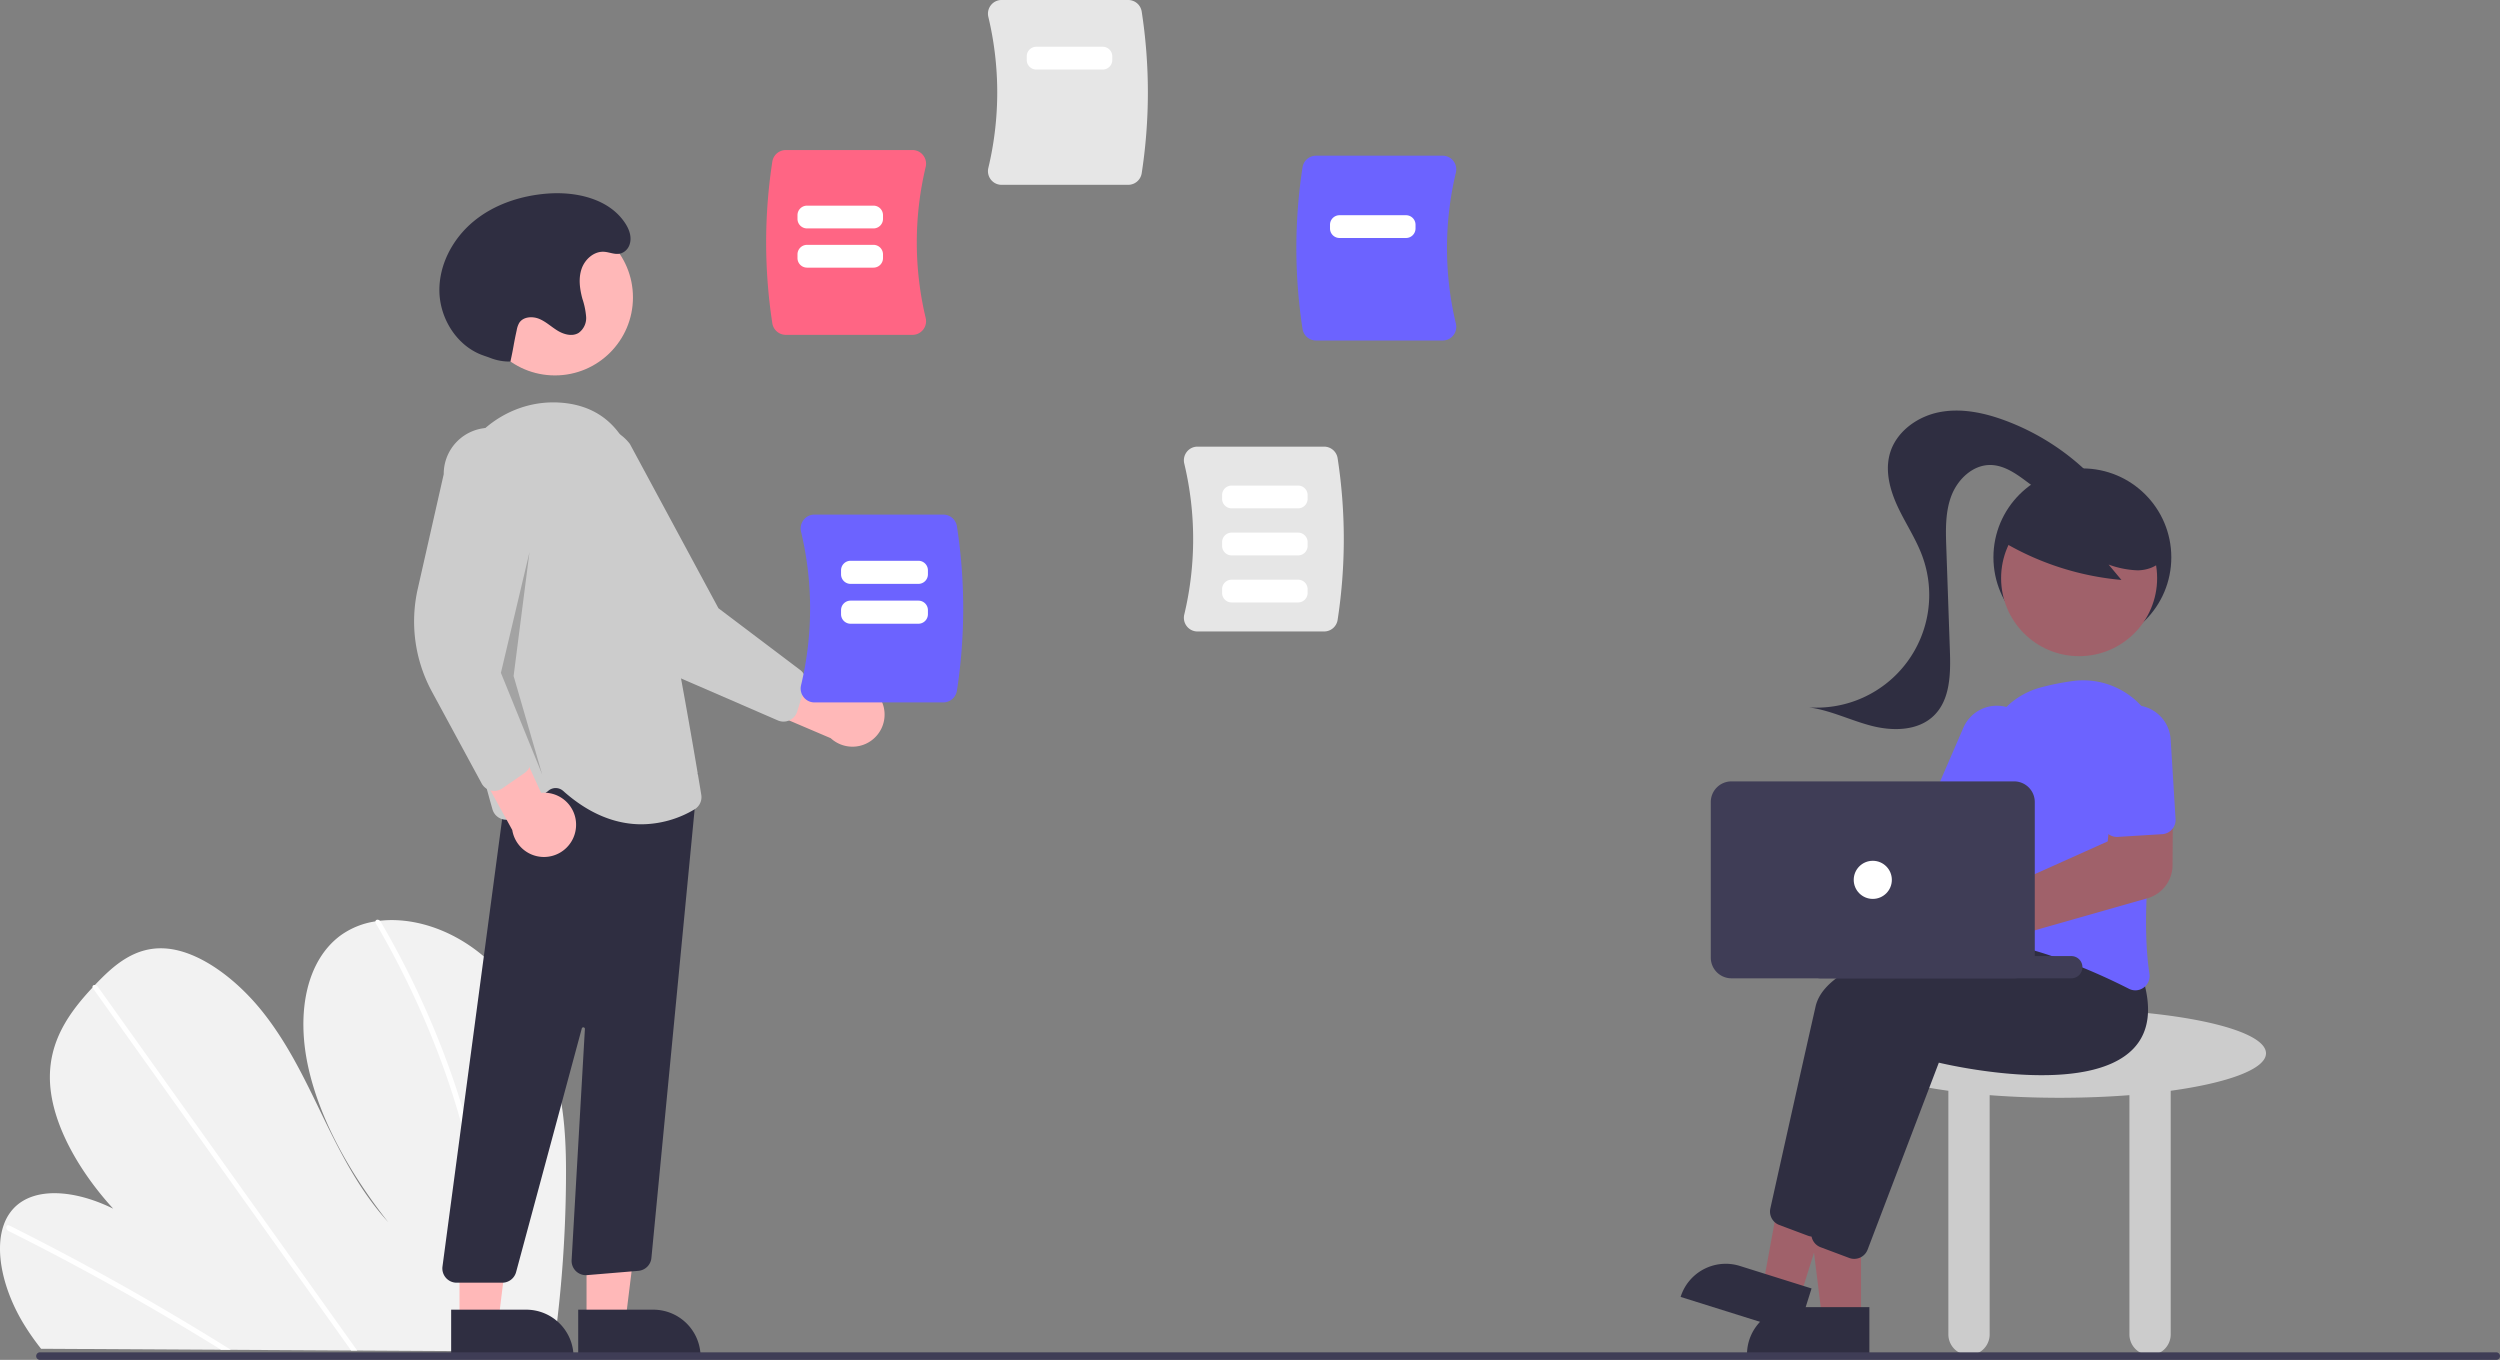 <svg data-name="Layer 1" xmlns="http://www.w3.org/2000/svg" width="787.067" height="428.128"><rect width="100%" height="100%" fill="#808080" stroke="none"/><path d="M178.18 372.278a400.444 400.444 0 0 1-3.776 51.454c-.082.6-.173 1.198-.256 1.797l-161.217-.901a66.264 66.264 0 0 1-1.39-1.806 76.647 76.647 0 0 1-4.211-6.233c-6.224-10.331-9.074-22.427-6.218-30.773l.05-.13a14.644 14.644 0 0 1 2.859-4.966c6.51-7.329 19.674-6.107 31.62-.192-10.715-11.728-19.246-26.527-19.894-39.738-.636-12.885 6.102-22.09 13.41-29.912.239-.258.479-.51.718-.761.117-.13.24-.252.356-.38 5.702-5.962 12.349-11.839 21.97-11.128 10.552.781 22.25 9.62 30.454 19.919 8.203 10.292 13.654 21.983 19.179 33.394 5.532 11.403 11.517 23.098 20.395 32.845-12.024-15.209-21.719-32.513-25.3-49.343s-.43-32.993 10.287-40.92a25.064 25.064 0 0 1 10.979-4.43c.462-.076.932-.138 1.409-.194 9.92-1.128 21.764 2.303 31.842 10.504 11.098 9.03 18.792 22.417 22.62 35.125 3.829 12.708 4.237 24.942 4.113 36.769Z" fill="#f2f2f2"/><path d="m72.702 424.962-3.083-.017q-1.468-.918-2.95-1.815c-.612-.386-1.23-.758-1.85-1.136q-15.338-9.368-30.869-17.972-15.516-8.61-31.188-16.428a1.292 1.292 0 0 1-.742-1.477.372.372 0 0 1 .05-.108c.147-.273.472-.387.948-.153 1.281.642 2.57 1.285 3.852 1.942q15.715 7.95 31.295 16.695 15.569 8.741 30.96 18.254c.216.131.433.27.648.4.979.605 1.95 1.21 2.929 1.815ZM112.45 425.184l-1.906-.01c-.43-.602-.852-1.204-1.282-1.806q-15.153-21.248-30.299-42.496-24.804-34.787-49.592-69.574a1.228 1.228 0 0 1-.215-.42c-.141-.513.236-.814.72-.761a1.448 1.448 0 0 1 1.007.64q13.906 19.51 27.805 39.003l49.342 69.218c1.046 1.465 2.092 2.936 3.138 4.4.43.603.86 1.204 1.282 1.806ZM154.919 414.114c-.097 3.212-.31 6.374-.588 9.506l-.161 1.797-2-.011c.06-.599.122-1.198.176-1.797.422-4.525.722-9.101.763-13.802a192.54 192.54 0 0 0-3.79-38.81 241.645 241.645 0 0 0-11.74-40.32 276.902 276.902 0 0 0-19.208-39.894 1.065 1.065 0 0 1-.176-.708c.082-.57.841-.74 1.409-.195a1.655 1.655 0 0 1 .286.363q1.384 2.38 2.718 4.774a276.709 276.709 0 0 1 18.384 40.032 240.501 240.501 0 0 1 10.944 40.382 189.953 189.953 0 0 1 2.983 38.683Z" fill="#fff"/><path d="M713.398 331.61c0-7.732-29.101-14-65-14s-65 6.268-65 14c0 4.956 11.965 9.307 30 11.795v76.705a6.5 6.5 0 0 0 13 0v-75.324c6.872.533 14.277.824 22 .824s15.128-.291 22-.824v75.324a6.5 6.5 0 0 0 13 0v-76.705c18.036-2.488 30-6.84 30-11.795Z" fill="#ccc"/><circle cx="655.586" cy="175.468" r="28" fill="#2f2e41"/><path fill="#a0616a" d="M585.905 415.034h-12.26l-5.832-47.288h18.094l-.002 47.288z"/><path d="M564.888 411.53h23.644v14.887h-38.53a14.887 14.887 0 0 1 14.886-14.886Z" fill="#2f2e41"/><path fill="#a0616a" d="m566.768 408.192-11.698-3.671 8.592-46.865 17.264 5.417-14.158 45.119z"/><path d="m547.764 398.557 22.559 7.08-4.457 14.203-36.763-11.537a14.887 14.887 0 0 1 18.66-9.746ZM570.756 389.324a4.462 4.462 0 0 1-1.572-.286l-9.02-3.382a4.516 4.516 0 0 1-2.813-5.183c2.27-10.21 10.01-44.971 14.247-63.616 5.026-22.115 78.343-26.224 81.461-26.388l.257-.014 8.247 10.364c2.98 9.58 2.036 17.051-2.807 22.208-14.133 15.047-56.328 5.71-61.36 4.529l-22.427 58.87a4.513 4.513 0 0 1-4.213 2.898Z" fill="#2f2e41"/><path d="M583.756 396.324a4.462 4.462 0 0 1-1.572-.286l-9.02-3.382a4.516 4.516 0 0 1-2.813-5.183c2.27-10.21 10.01-44.971 14.247-63.616 5.026-22.115 78.343-26.224 81.461-26.388l.257-.014 8.247 10.364c2.98 9.58 2.036 17.051-2.807 22.208-14.133 15.046-56.328 5.71-61.36 4.529l-22.427 58.87a4.513 4.513 0 0 1-4.213 2.898Z" fill="#2f2e41"/><path d="M557.661 252.304a10.527 10.527 0 0 1 .885 1.402l49.32 5.196 7.1-9.734 16.09 8.795-13.944 23.62-60.487-15.422a10.496 10.496 0 1 1 1.036-13.857Z" fill="#a0616a"/><path d="M672.274 311.786a4.5 4.5 0 0 1-2.05-.5c-9.862-5.015-29.066-13.7-46.874-15.517a4.392 4.392 0 0 1-3.095-1.75 4.519 4.519 0 0 1-.834-3.511c1.607-8.896 5.293-31.547 4.818-49.701a24.596 24.596 0 0 1 18.582-24.468 79.866 79.866 0 0 1 9.913-1.954 24.795 24.795 0 0 1 27.56 28.762c-3.176 18.813-6.378 45.09-3.595 63.432a4.507 4.507 0 0 1-1.819 4.349 4.429 4.429 0 0 1-2.606.858Z" fill="#6c63ff"/><path d="M625.152 263.935a4.496 4.496 0 0 1-1.786-.373L610.518 258a4.506 4.506 0 0 1-2.342-5.917l9.931-22.942a11.5 11.5 0 1 1 21.108 9.135l-9.932 22.943a4.51 4.51 0 0 1-4.13 2.716Z" fill="#6c63ff"/><circle cx="654.562" cy="182.019" r="24.561" fill="#a0616a"/><path d="M629.559 169.952a88.59 88.59 0 0 0 38.326 12.628l-4.04-4.84a29.688 29.688 0 0 0 9.17 1.82c3.131-.048 6.41-1.253 8.187-3.83a9.342 9.342 0 0 0 .626-8.63 17.694 17.694 0 0 0-5.567-6.96 33.14 33.14 0 0 0-30.844-5.513 19.806 19.806 0 0 0-9.213 5.91c-2.328 2.872-6.81 5.43-5.618 8.93Z" fill="#2f2e41"/><path d="M658.692 150.131a75.485 75.485 0 0 0-27.463-17.76c-6.639-2.459-13.865-3.978-20.805-2.581s-13.504 6.198-15.44 13.007c-1.584 5.569.05 11.564 2.508 16.806s5.738 10.102 7.725 15.54a35.468 35.468 0 0 1-35.69 47.562c6.82.914 13.106 4.12 19.771 5.825s14.533 1.59 19.487-3.185c5.24-5.053 5.345-13.267 5.092-20.543l-1.13-32.445c-.192-5.515-.356-11.207 1.633-16.355s6.716-9.656 12.235-9.61c4.182.036 7.884 2.57 11.238 5.069s6.905 5.165 11.07 5.536 8.924-2.711 8.612-6.882" fill="#2f2e41"/><path d="M613.269 305.477a11.004 11.004 0 1 1 4.242-21.164 10.567 10.567 0 0 1 1.312.665l44.74-20.087 1.257-12.134 19.286-.516-.128 20.201a10.88 10.88 0 0 1-7.86 10.343l-52.323 14.893a10.26 10.26 0 0 1-.359 1.02 11.045 11.045 0 0 1-10.167 6.779Z" fill="#a0616a"/><path d="M682.473 262.144a4.496 4.496 0 0 1-1.762.476l-13.974.86a4.506 4.506 0 0 1-4.767-4.216l-1.534-24.953a11.5 11.5 0 1 1 22.956-1.412l1.534 24.953a4.51 4.51 0 0 1-2.453 4.292Z" fill="#6c63ff"/><path d="M652.103 308h-79a3.5 3.5 0 0 1-3.5-3.5 3.5 3.5 0 0 1 3.5-3.5h79a3.5 3.5 0 0 1 3.5 3.5 3.5 3.5 0 0 1-3.5 3.5Z" fill="#3f3d56"/><path d="M538.603 301.5v-49a6.507 6.507 0 0 1 6.5-6.5h89a6.507 6.507 0 0 1 6.5 6.5v49a6.507 6.507 0 0 1-6.5 6.5h-89a6.507 6.507 0 0 1-6.5-6.5Z" fill="#3f3d56"/><circle cx="589.603" cy="277" r="6" fill="#fff"/><path d="M276.78 219.337a10.056 10.056 0 0 0-15.32-1.744l-31.754-16.39 1.974 18.464 29.852 12.734a10.11 10.11 0 0 0 15.249-13.064Z" fill="#ffb8b8"/><path d="M248.56 226.77a4.505 4.505 0 0 1-3.668.039l-30.163-13.085a46.373 46.373 0 0 1-23.462-22.697l-15.857-33.471a14.497 14.497 0 1 1 22.901-17.78l27.873 51.713 25.737 19.441a4.515 4.515 0 0 1 1.586 4.922l-2.526 8.159a4.506 4.506 0 0 1-1.524 2.211 4.455 4.455 0 0 1-.897.547Z" fill="#ccc"/><circle cx="174.712" cy="93.631" r="24.561" fill="#ffb8b8"/><path fill="#ffb8b8" d="M184.661 415.827h12.259l5.833-47.288h-18.095l.003 47.288z"/><path d="m220.565 427.21-38.531.001v-14.886l23.643-.002a14.887 14.887 0 0 1 14.888 14.887Z" fill="#2f2e41"/><path fill="#ffb8b8" d="M144.661 415.827h12.259l5.833-47.288h-18.095l.003 47.288z"/><path d="m180.565 427.21-38.531.001v-14.886l23.643-.002a14.887 14.887 0 0 1 14.888 14.887ZM140.38 402.292a4.499 4.499 0 0 1-1.075-3.559l21.464-160.985 53.329 9.056 5.691-3.415-14.717 152.744a4.512 4.512 0 0 1-4.096 3.964l-16.148 1.346a4.5 4.5 0 0 1-4.866-4.742l4.18-72.742a.5.5 0 0 0-.982-.16l-20.683 76.7a4.508 4.508 0 0 1-4.344 3.329h-14.367a4.498 4.498 0 0 1-3.386-1.536Z" fill="#2f2e41"/><path d="M177.312 249.016a3.533 3.533 0 0 0-4.516-.188l-10.662 8.293a4.496 4.496 0 0 1-7.087-2.307c-5.23-18.315-17.079-64.418-14.16-96.866 1.655-18.393 17.538-32.371 35.405-31.198 12.216.814 20.252 7.861 23.886 20.944 8.923 32.122 18.729 91.044 20.604 102.53a4.48 4.48 0 0 1-2.137 4.59 32.939 32.939 0 0 1-16.692 4.696c-7.119 0-15.655-2.478-24.64-10.494Z" fill="#ccc"/><path d="M181.335 260.443a10.056 10.056 0 0 0-10.979-10.827l-14.872-32.493-9.841 15.747 15.631 28.442a10.11 10.11 0 0 0 20.061-.87Z" fill="#ffb8b8"/><path d="M154.543 248.876a4.505 4.505 0 0 1-2.911-2.234l-15.66-28.909a46.373 46.373 0 0 1-4.454-32.339l8.179-36.123a14.497 14.497 0 1 1 28.992.142l-9.981 57.892 8.254 31.181a4.515 4.515 0 0 1-1.789 4.852l-7.023 4.86a4.506 4.506 0 0 1-2.564.8 4.455 4.455 0 0 1-1.043-.122Z" fill="#ccc"/><path opacity=".2" d="m166.697 173.828-9 38 13 32-9-31 5-39z"/><path d="M160.697 113.828a16.538 16.538 0 0 1-6.388-1.156c-.894-.345-1.823-.628-2.715-.973-7.882-3.045-13.074-11.439-13.26-19.886s4.19-16.646 10.685-22.05 14.91-8.177 23.335-8.819c9.075-.69 19.294 1.61 24.365 9.168 1.35 2.012 2.294 4.453 1.494 6.882a4.403 4.403 0 0 1-1.24 1.906c-2.265 2.015-4.523.5-6.832.366-3.173-.184-6.023 2.385-7.047 5.393s-.574 6.322.253 9.391a23.46 23.46 0 0 1 1.183 5.71 5.74 5.74 0 0 1-2.379 5.055c-1.983 1.199-4.587.505-6.57-.692s-3.7-2.86-5.842-3.74-5.023-.686-6.27 1.266a6.935 6.935 0 0 0-.793 2.29c-1.118 5.094-.861 4.794-1.98 9.889Z" fill="#2f2e41"/><path d="M373.648 197.178a4.32 4.32 0 0 1-.807-3.705 102.328 102.328 0 0 0 0-47.525 4.321 4.321 0 0 1 .807-3.705 4.248 4.248 0 0 1 3.355-1.626h39.873a4.302 4.302 0 0 1 4.237 3.606 167.487 167.487 0 0 1 0 50.975 4.302 4.302 0 0 1-4.237 3.606h-39.873a4.248 4.248 0 0 1-3.355-1.626ZM311.967 56.56a4.318 4.318 0 0 1-.807-3.704 102.332 102.332 0 0 0 0-47.525 4.318 4.318 0 0 1 .807-3.705A4.247 4.247 0 0 1 315.322 0h39.873a4.303 4.303 0 0 1 4.237 3.606 167.487 167.487 0 0 1 0 50.975 4.303 4.303 0 0 1-4.237 3.606h-39.873a4.247 4.247 0 0 1-3.355-1.626Z" fill="#e6e6e6"/><path d="M410.079 103.598a167.487 167.487 0 0 1 0-50.975 4.302 4.302 0 0 1 4.237-3.606h39.872a4.247 4.247 0 0 1 3.355 1.627 4.32 4.32 0 0 1 .808 3.704 102.328 102.328 0 0 0 0 47.525 4.318 4.318 0 0 1-.808 3.705 4.247 4.247 0 0 1-3.355 1.626h-39.872a4.302 4.302 0 0 1-4.237-3.606Z" fill="#6c63ff"/><path d="M243.156 101.819a167.506 167.506 0 0 1 0-50.976 4.303 4.303 0 0 1 4.237-3.606h39.872a4.247 4.247 0 0 1 3.356 1.627 4.32 4.32 0 0 1 .807 3.704 102.328 102.328 0 0 0 0 47.525 4.318 4.318 0 0 1-.807 3.705 4.247 4.247 0 0 1-3.356 1.626h-39.872a4.303 4.303 0 0 1-4.237-3.605Z" fill="#ff6584"/><path d="M253.018 219.49a4.39 4.39 0 0 1-.821-3.766 104.001 104.001 0 0 0 0-48.306 4.392 4.392 0 0 1 .82-3.766 4.318 4.318 0 0 1 3.411-1.652h40.527a4.373 4.373 0 0 1 4.307 3.665 170.238 170.238 0 0 1 0 51.813 4.373 4.373 0 0 1-4.307 3.665h-40.527a4.318 4.318 0 0 1-3.41-1.653Z" fill="#6c63ff"/><path d="M12.582 428.128h773.294a1.19 1.19 0 1 0 0-2.382H12.582a1.19 1.19 0 1 0 0 2.382Z" fill="#3f3d56"/><path d="M289.135 183.822h-21.35a3.003 3.003 0 0 1-3-3v-1.274a3.003 3.003 0 0 1 3-3h21.35a3.003 3.003 0 0 1 3 3v1.274a3.003 3.003 0 0 1-3 3ZM289.135 196.37h-21.35a3.003 3.003 0 0 1-3-3v-1.275a3.003 3.003 0 0 1 3-3h21.35a3.003 3.003 0 0 1 3 3v1.274a3.003 3.003 0 0 1-3 3ZM274.995 71.914h-20.923a3.003 3.003 0 0 1-3-3v-1.172a3.003 3.003 0 0 1 3-3h20.923a3.003 3.003 0 0 1 3 3v1.172a3.003 3.003 0 0 1-3 3ZM408.675 160.043H387.75a3.003 3.003 0 0 1-3-3v-1.172a3.003 3.003 0 0 1 3-3h20.924a3.003 3.003 0 0 1 3 3v1.172a3.003 3.003 0 0 1-3 3ZM408.675 174.857H387.75a3.003 3.003 0 0 1-3-3v-1.172a3.003 3.003 0 0 1 3-3h20.924a3.003 3.003 0 0 1 3 3v1.172a3.003 3.003 0 0 1-3 3ZM408.675 189.67H387.75a3.003 3.003 0 0 1-3-3v-1.172a3.003 3.003 0 0 1 3-3h20.924a3.003 3.003 0 0 1 3 3v1.172a3.003 3.003 0 0 1-3 3ZM274.995 84.259h-20.923a3.003 3.003 0 0 1-3-3v-1.173a3.003 3.003 0 0 1 3-3h20.923a3.003 3.003 0 0 1 3 3v1.173a3.003 3.003 0 0 1-3 3ZM347.172 21.895H326.25a3.003 3.003 0 0 1-3-3v-1.172a3.003 3.003 0 0 1 3-3h20.923a3.003 3.003 0 0 1 3 3v1.172a3.003 3.003 0 0 1-3 3ZM442.646 74.929h-20.923a3.003 3.003 0 0 1-3-3v-1.173a3.003 3.003 0 0 1 3-3h20.923a3.003 3.003 0 0 1 3 3v1.173a3.003 3.003 0 0 1-3 3Z" fill="#fff"/></svg>